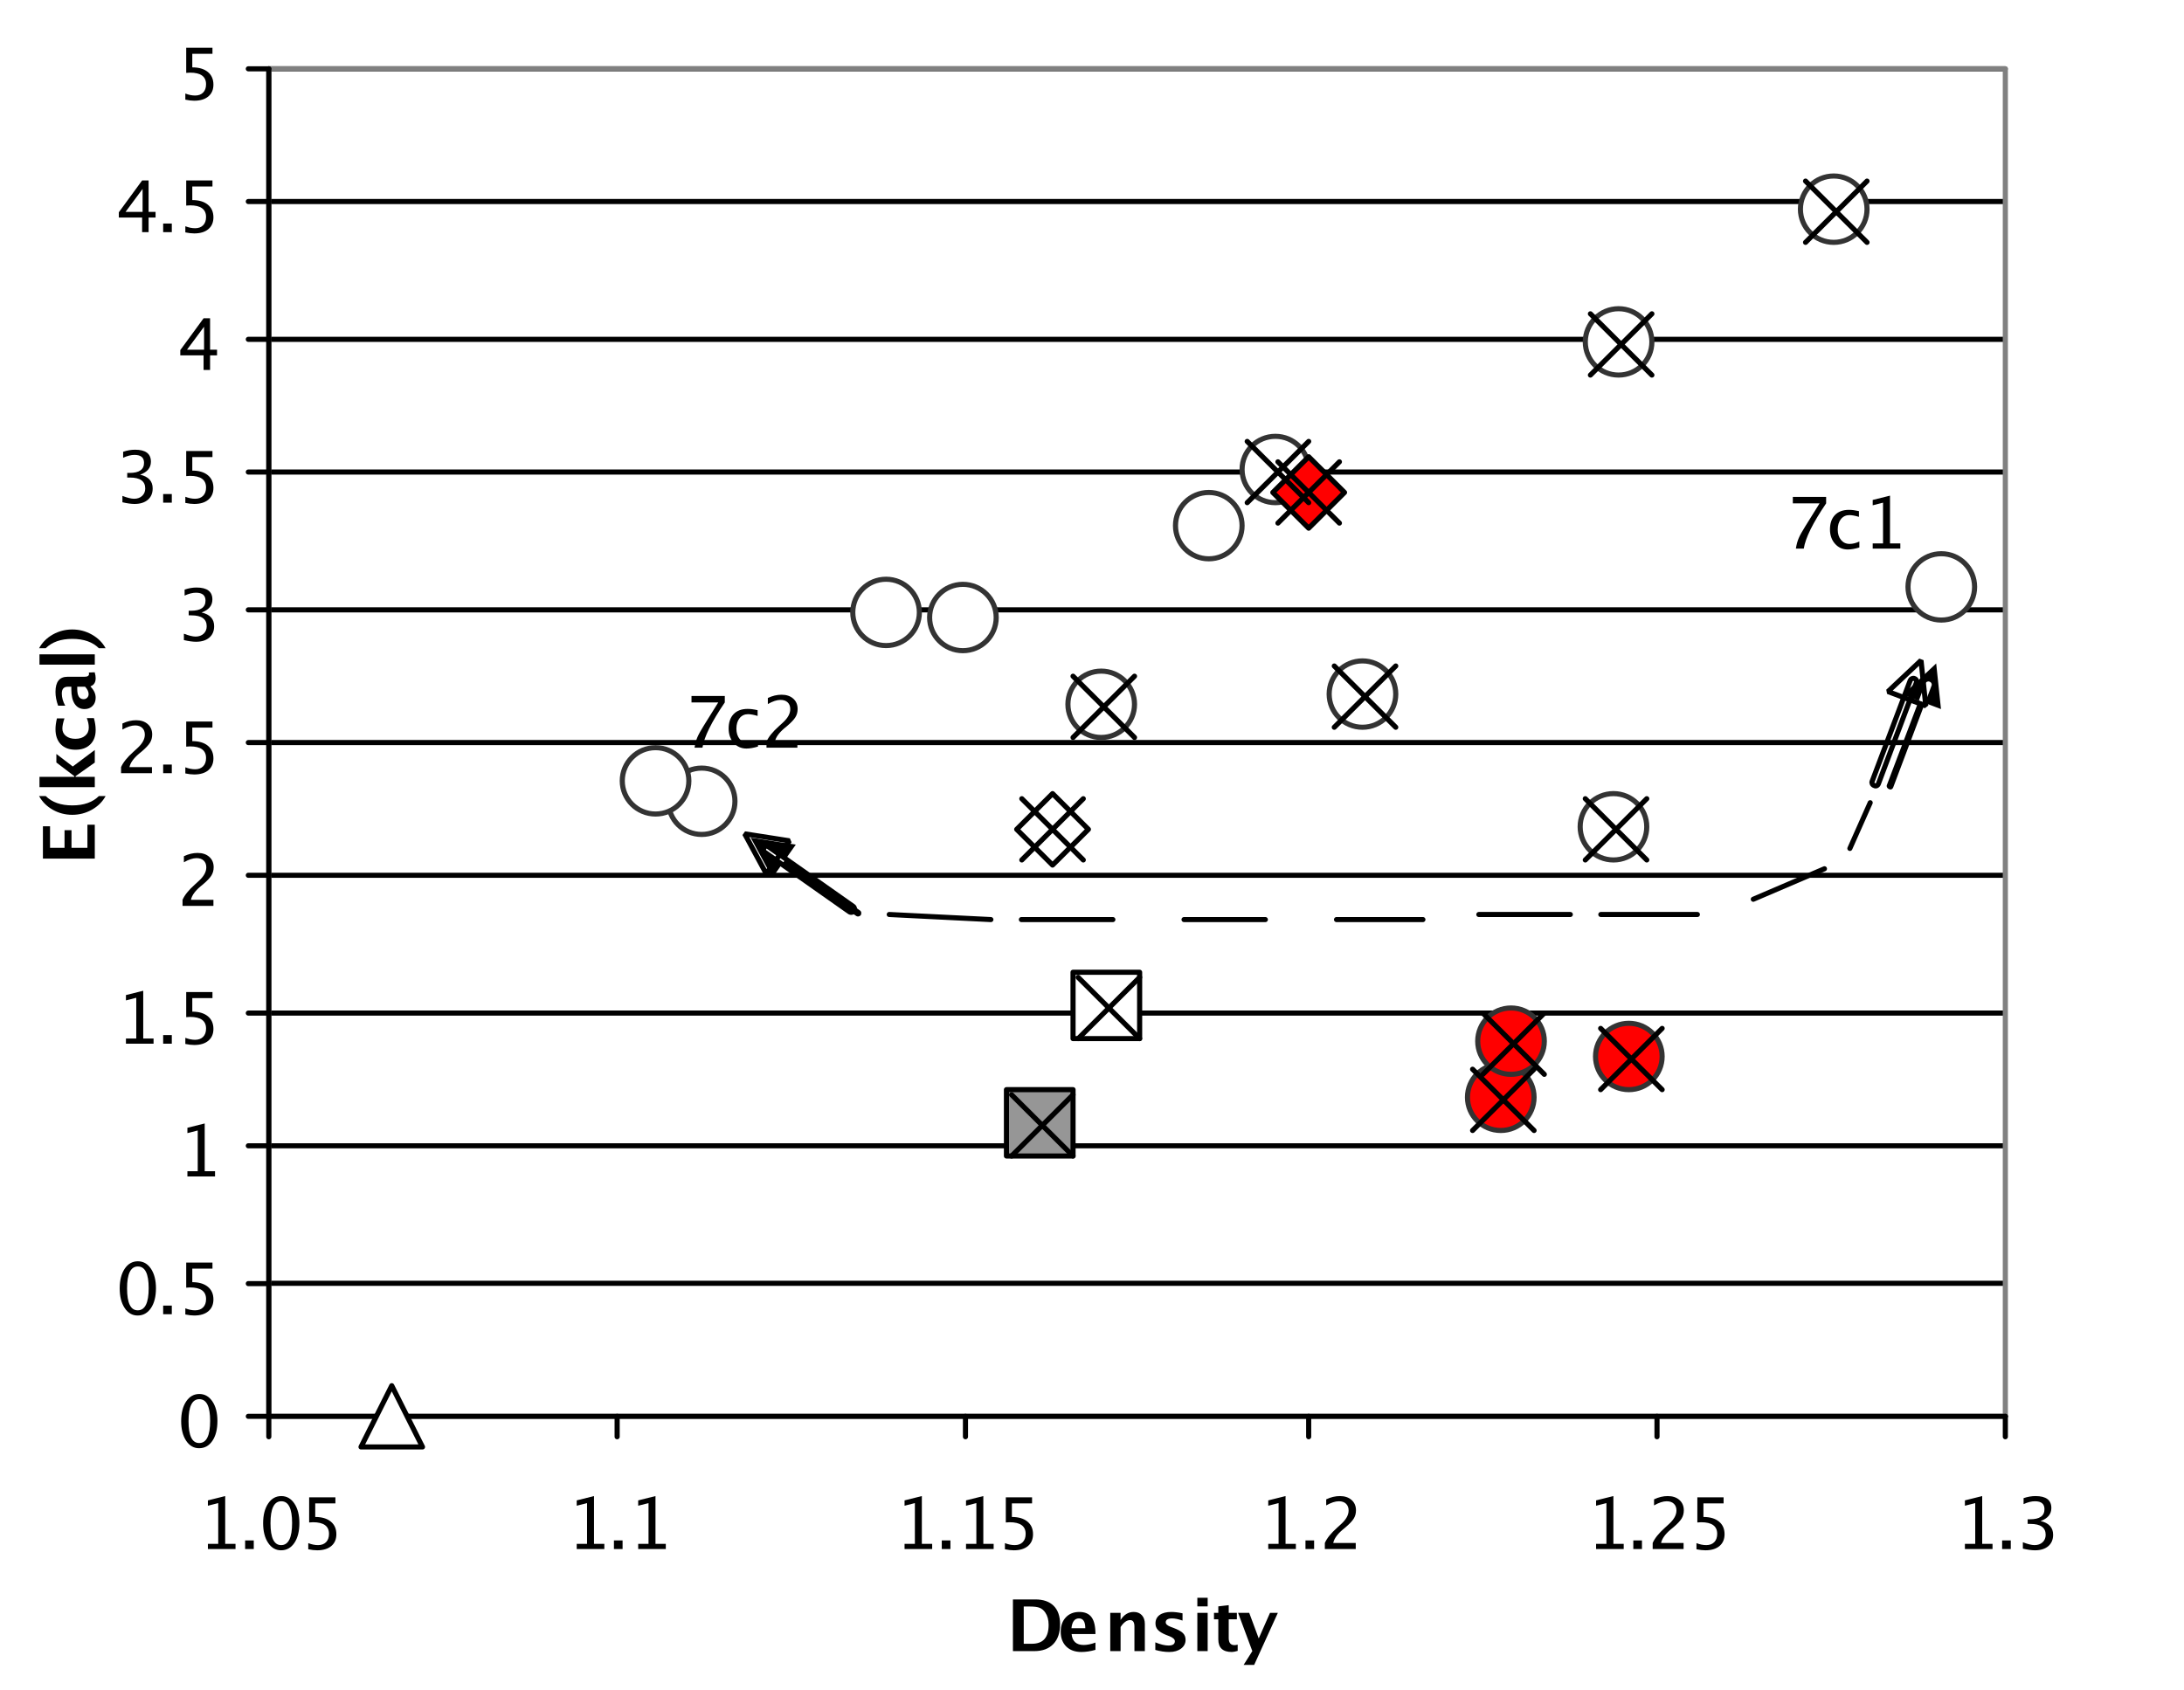 <?xml version="1.0" encoding="UTF-8"?>
<!DOCTYPE svg PUBLIC '-//W3C//DTD SVG 1.0//EN'
          'http://www.w3.org/TR/2001/REC-SVG-20010904/DTD/svg10.dtd'>
<svg stroke-dasharray="none" shape-rendering="auto" xmlns="http://www.w3.org/2000/svg" font-family="'Dialog'" text-rendering="auto" width="385" fill-opacity="1" color-interpolation="auto" color-rendering="auto" preserveAspectRatio="xMidYMid meet" font-size="12px" viewBox="0 0 385 298" fill="black" xmlns:xlink="http://www.w3.org/1999/xlink" stroke="black" image-rendering="auto" stroke-miterlimit="10" stroke-linecap="square" stroke-linejoin="miter" font-style="normal" stroke-width="1" height="298" stroke-dashoffset="0" font-weight="normal" stroke-opacity="1"
><!--Generated by the Batik Graphics2D SVG Generator--><defs id="genericDefs"
  /><g
  ><defs id="defs1"
    ><clipPath clipPathUnits="userSpaceOnUse" id="clipPath1"
      ><path d="M-1 -1 L287.413 -1 L287.413 222.4 L-1 222.4 L-1 -1 Z"
      /></clipPath
      ><clipPath clipPathUnits="userSpaceOnUse" id="clipPath2"
      ><path d="M5 5 L5 333 L428 333 L428 5 Z"
      /></clipPath
      ><clipPath clipPathUnits="userSpaceOnUse" id="clipPath3"
      ><path d="M56 13 L56 285 L395 285 L395 13 Z"
      /></clipPath
      ><clipPath clipPathUnits="userSpaceOnUse" id="clipPath4"
      ><path d="M49 10 L49 288 L403 288 L403 10 Z"
      /></clipPath
      ><clipPath clipPathUnits="userSpaceOnUse" id="clipPath5"
      ><path d="M198 309 L198 333 L254 333 L254 309 Z"
      /></clipPath
      ><clipPath clipPathUnits="userSpaceOnUse" id="clipPath6"
      ><path d="M175.999 170.011 L-152.001 170.011 L-152.001 593.01 L175.999 593.01 Z"
      /></clipPath
      ><clipPath clipPathUnits="userSpaceOnUse" id="clipPath7"
      ><path d="M57 170.011 L6 170.011 L6 194 L57 194 Z"
      /></clipPath
      ><clipPath clipPathUnits="userSpaceOnUse" id="clipPath8"
      ><path d="M80.035 79.976 L80.035 5326.421 L6851.035 5326.421 L6851.035 79.976 Z"
      /></clipPath
      ><clipPath clipPathUnits="userSpaceOnUse" id="clipPath9"
      ><path d="M137 135 L137 154 L170 154 L170 135 Z"
      /></clipPath
      ><clipPath clipPathUnits="userSpaceOnUse" id="clipPath10"
      ><path d="M352 96 L352 114 L377 114 L377 96 Z"
      /></clipPath
    ></defs
    ><g stroke-linecap="round" stroke-linejoin="round" transform="scale(1.333,1.333) translate(1,1) matrix(0.677,0,0,0.675,-3.385,-3.375)"
    ><path fill="none" d="M56 255 L395 255" clip-path="url(#clipPath3)"
    /></g
    ><g stroke-linecap="round" stroke-linejoin="round" transform="matrix(0.903,0,0,0.9,-3.181,-3.167)"
    ><path fill="none" d="M56 228 L395 228" clip-path="url(#clipPath3)"
    /></g
    ><g stroke-linecap="round" stroke-linejoin="round" transform="matrix(0.903,0,0,0.9,-3.181,-3.167)"
    ><path fill="none" d="M56 202 L395 202" clip-path="url(#clipPath3)"
    /></g
    ><g stroke-linecap="round" stroke-linejoin="round" transform="matrix(0.903,0,0,0.9,-3.181,-3.167)"
    ><path fill="none" d="M56 175 L395 175" clip-path="url(#clipPath3)"
    /></g
    ><g stroke-linecap="round" stroke-linejoin="round" transform="matrix(0.903,0,0,0.9,-3.181,-3.167)"
    ><path fill="none" d="M56 149 L395 149" clip-path="url(#clipPath3)"
    /></g
    ><g stroke-linecap="round" stroke-linejoin="round" transform="matrix(0.903,0,0,0.9,-3.181,-3.167)"
    ><path fill="none" d="M56 123 L395 123" clip-path="url(#clipPath3)"
    /></g
    ><g stroke-linecap="round" stroke-linejoin="round" transform="matrix(0.903,0,0,0.9,-3.181,-3.167)"
    ><path fill="none" d="M56 96 L395 96" clip-path="url(#clipPath3)"
    /></g
    ><g stroke-linecap="round" stroke-linejoin="round" transform="matrix(0.903,0,0,0.9,-3.181,-3.167)"
    ><path fill="none" d="M56 70 L395 70" clip-path="url(#clipPath3)"
    /></g
    ><g stroke-linecap="round" stroke-linejoin="round" transform="matrix(0.903,0,0,0.9,-3.181,-3.167)"
    ><path fill="none" d="M56 43 L395 43" clip-path="url(#clipPath3)"
    /></g
    ><g stroke-linecap="round" stroke-linejoin="round" transform="matrix(0.903,0,0,0.9,-3.181,-3.167)"
    ><path fill="none" d="M56 17 L395 17" clip-path="url(#clipPath3)"
    /></g
    ><g fill="gray" transform="matrix(0.903,0,0,0.9,-3.181,-3.167)" stroke-linecap="round" stroke-linejoin="round" stroke="gray"
    ><path fill="none" d="M56 17 L395 17" clip-path="url(#clipPath2)"
    /></g
    ><g fill="gray" transform="matrix(0.903,0,0,0.9,-3.181,-3.167)" stroke-linecap="round" stroke-linejoin="round" stroke="gray"
    ><path fill="none" d="M395 17 L395 281" clip-path="url(#clipPath2)"
    /></g
    ><g fill="gray" transform="matrix(0.903,0,0,0.9,-3.181,-3.167)" stroke-linecap="round" stroke-linejoin="round" stroke="gray"
    ><path fill="none" d="M395 281 L56 281" clip-path="url(#clipPath2)"
    /></g
    ><g fill="gray" transform="matrix(0.903,0,0,0.9,-3.181,-3.167)" stroke-linecap="round" stroke-linejoin="round" stroke="gray"
    ><path fill="none" d="M56 281 L56 17" clip-path="url(#clipPath2)"
    /></g
    ><g stroke-linecap="round" stroke-linejoin="round" transform="matrix(0.903,0,0,0.9,-3.181,-3.167)"
    ><path fill="none" d="M56 17 L56 281" clip-path="url(#clipPath2)"
    /></g
    ><g stroke-linecap="round" stroke-linejoin="round" transform="matrix(0.903,0,0,0.9,-3.181,-3.167)"
    ><path fill="none" d="M52 281 L56 281" clip-path="url(#clipPath2)"
    /></g
    ><g stroke-linecap="round" stroke-linejoin="round" transform="matrix(0.903,0,0,0.9,-3.181,-3.167)"
    ><path fill="none" d="M52 255 L56 255" clip-path="url(#clipPath2)"
    /></g
    ><g stroke-linecap="round" stroke-linejoin="round" transform="matrix(0.903,0,0,0.9,-3.181,-3.167)"
    ><path fill="none" d="M52 228 L56 228" clip-path="url(#clipPath2)"
    /></g
    ><g stroke-linecap="round" stroke-linejoin="round" transform="matrix(0.903,0,0,0.9,-3.181,-3.167)"
    ><path fill="none" d="M52 202 L56 202" clip-path="url(#clipPath2)"
    /></g
    ><g stroke-linecap="round" stroke-linejoin="round" transform="matrix(0.903,0,0,0.9,-3.181,-3.167)"
    ><path fill="none" d="M52 175 L56 175" clip-path="url(#clipPath2)"
    /></g
    ><g stroke-linecap="round" stroke-linejoin="round" transform="matrix(0.903,0,0,0.9,-3.181,-3.167)"
    ><path fill="none" d="M52 149 L56 149" clip-path="url(#clipPath2)"
    /></g
    ><g stroke-linecap="round" stroke-linejoin="round" transform="matrix(0.903,0,0,0.9,-3.181,-3.167)"
    ><path fill="none" d="M52 123 L56 123" clip-path="url(#clipPath2)"
    /></g
    ><g stroke-linecap="round" stroke-linejoin="round" transform="matrix(0.903,0,0,0.9,-3.181,-3.167)"
    ><path fill="none" d="M52 96 L56 96" clip-path="url(#clipPath2)"
    /></g
    ><g stroke-linecap="round" stroke-linejoin="round" transform="matrix(0.903,0,0,0.9,-3.181,-3.167)"
    ><path fill="none" d="M52 70 L56 70" clip-path="url(#clipPath2)"
    /></g
    ><g stroke-linecap="round" stroke-linejoin="round" transform="matrix(0.903,0,0,0.9,-3.181,-3.167)"
    ><path fill="none" d="M52 43 L56 43" clip-path="url(#clipPath2)"
    /></g
    ><g stroke-linecap="round" stroke-linejoin="round" transform="matrix(0.903,0,0,0.9,-3.181,-3.167)"
    ><path fill="none" d="M52 17 L56 17" clip-path="url(#clipPath2)"
    /></g
    ><g stroke-linecap="round" stroke-linejoin="round" transform="matrix(0.903,0,0,0.9,-3.181,-3.167)"
    ><path fill="none" d="M56 281 L395 281" clip-path="url(#clipPath2)"
    /></g
    ><g stroke-linecap="round" stroke-linejoin="round" transform="matrix(0.903,0,0,0.9,-3.181,-3.167)"
    ><path fill="none" d="M56 285 L56 281" clip-path="url(#clipPath2)"
    /></g
    ><g stroke-linecap="round" stroke-linejoin="round" transform="matrix(0.903,0,0,0.9,-3.181,-3.167)"
    ><path fill="none" d="M124 285 L124 281" clip-path="url(#clipPath2)"
    /></g
    ><g stroke-linecap="round" stroke-linejoin="round" transform="matrix(0.903,0,0,0.9,-3.181,-3.167)"
    ><path fill="none" d="M192 285 L192 281" clip-path="url(#clipPath2)"
    /></g
    ><g stroke-linecap="round" stroke-linejoin="round" transform="matrix(0.903,0,0,0.9,-3.181,-3.167)"
    ><path fill="none" d="M259 285 L259 281" clip-path="url(#clipPath2)"
    /></g
    ><g stroke-linecap="round" stroke-linejoin="round" transform="matrix(0.903,0,0,0.9,-3.181,-3.167)"
    ><path fill="none" d="M327 285 L327 281" clip-path="url(#clipPath2)"
    /></g
    ><g stroke-linecap="round" stroke-linejoin="round" transform="matrix(0.903,0,0,0.9,-3.181,-3.167)"
    ><path fill="none" d="M395 285 L395 281" clip-path="url(#clipPath2)"
    /></g
    ><g fill="white" transform="matrix(0.903,0,0,0.9,-3.181,-3.167)" stroke="white"
    ><path d="M246 106.5 C246 110.09 243.09 113 239.5 113 C235.91 113 233 110.09 233 106.5 C233 102.91 235.91 100 239.5 100 C243.09 100 246 102.91 246 106.5 Z" stroke="none" clip-path="url(#clipPath4)"
    /></g
    ><g fill="rgb(51,51,51)" transform="matrix(0.903,0,0,0.9,-3.181,-3.167)" stroke-linecap="round" stroke-linejoin="round" stroke="rgb(51,51,51)"
    ><path fill="none" d="M246 106.5 C246 110.09 243.09 113 239.5 113 C235.91 113 233 110.09 233 106.5 C233 102.91 235.91 100 239.5 100 C243.09 100 246 102.91 246 106.5 Z" clip-path="url(#clipPath4)"
    /></g
    ><g fill="white" transform="matrix(0.903,0,0,0.9,-3.181,-3.167)" stroke="white"
    ><path d="M326 70.5 C326 74.09 323.09 77 319.5 77 C315.91 77 313 74.09 313 70.5 C313 66.91 315.91 64 319.5 64 C323.09 64 326 66.91 326 70.5 Z" stroke="none" clip-path="url(#clipPath4)"
    /></g
    ><g fill="rgb(51,51,51)" transform="matrix(0.903,0,0,0.9,-3.181,-3.167)" stroke-linecap="round" stroke-linejoin="round" stroke="rgb(51,51,51)"
    ><path fill="none" d="M326 70.5 C326 74.09 323.09 77 319.5 77 C315.91 77 313 74.09 313 70.5 C313 66.91 315.91 64 319.5 64 C323.09 64 326 66.91 326 70.5 Z" clip-path="url(#clipPath4)"
    /></g
    ><g fill="white" transform="matrix(0.903,0,0,0.9,-3.181,-3.167)" stroke="white"
    ><path d="M183 123.5 C183 127.09 180.09 130 176.5 130 C172.91 130 170 127.09 170 123.5 C170 119.91 172.91 117 176.5 117 C180.09 117 183 119.91 183 123.5 Z" stroke="none" clip-path="url(#clipPath4)"
    /></g
    ><g fill="rgb(51,51,51)" transform="matrix(0.903,0,0,0.9,-3.181,-3.167)" stroke-linecap="round" stroke-linejoin="round" stroke="rgb(51,51,51)"
    ><path fill="none" d="M183 123.5 C183 127.09 180.09 130 176.5 130 C172.91 130 170 127.09 170 123.5 C170 119.91 172.91 117 176.5 117 C180.09 117 183 119.91 183 123.5 Z" clip-path="url(#clipPath4)"
    /></g
    ><g fill="red" transform="matrix(0.903,0,0,0.9,-3.181,-3.167)" stroke="red"
    ><path d="M328 210.5 C328 214.09 325.09 217 321.5 217 C317.91 217 315 214.09 315 210.5 C315 206.91 317.91 204 321.5 204 C325.09 204 328 206.91 328 210.5 Z" stroke="none" clip-path="url(#clipPath4)"
    /></g
    ><g fill="rgb(51,51,51)" transform="matrix(0.903,0,0,0.9,-3.181,-3.167)" stroke-linecap="round" stroke-linejoin="round" stroke="rgb(51,51,51)"
    ><path fill="none" d="M328 210.5 C328 214.09 325.09 217 321.5 217 C317.91 217 315 214.09 315 210.5 C315 206.91 317.91 204 321.5 204 C325.09 204 328 206.91 328 210.5 Z" clip-path="url(#clipPath4)"
    /></g
    ><g fill="red" transform="matrix(0.903,0,0,0.9,-3.181,-3.167)" stroke="red"
    ><path d="M303 218.5 C303 222.09 300.09 225 296.5 225 C292.91 225 290 222.09 290 218.5 C290 214.91 292.91 212 296.5 212 C300.09 212 303 214.91 303 218.5 Z" stroke="none" clip-path="url(#clipPath4)"
    /></g
    ><g fill="rgb(51,51,51)" transform="matrix(0.903,0,0,0.9,-3.181,-3.167)" stroke-linecap="round" stroke-linejoin="round" stroke="rgb(51,51,51)"
    ><path fill="none" d="M303 218.5 C303 222.09 300.09 225 296.5 225 C292.91 225 290 222.09 290 218.5 C290 214.91 292.91 212 296.5 212 C300.09 212 303 214.91 303 218.5 Z" clip-path="url(#clipPath4)"
    /></g
    ><g fill="red" transform="matrix(0.903,0,0,0.9,-3.181,-3.167)" stroke="red"
    ><path d="M305 207.5 C305 211.09 302.09 214 298.5 214 C294.91 214 292 211.09 292 207.5 C292 203.91 294.91 201 298.5 201 C302.09 201 305 203.91 305 207.5 Z" stroke="none" clip-path="url(#clipPath4)"
    /></g
    ><g fill="rgb(51,51,51)" transform="matrix(0.903,0,0,0.9,-3.181,-3.167)" stroke-linecap="round" stroke-linejoin="round" stroke="rgb(51,51,51)"
    ><path fill="none" d="M305 207.5 C305 211.09 302.09 214 298.5 214 C294.91 214 292 211.09 292 207.5 C292 203.91 294.91 201 298.5 201 C302.09 201 305 203.91 305 207.5 Z" clip-path="url(#clipPath4)"
    /></g
    ><g fill="white" transform="matrix(0.903,0,0,0.9,-3.181,-3.167)" stroke="white"
    ><path d="M147 160.5 C147 164.09 144.09 167 140.5 167 C136.91 167 134 164.09 134 160.5 C134 156.91 136.91 154 140.5 154 C144.09 154 147 156.91 147 160.5 Z" stroke="none" clip-path="url(#clipPath4)"
    /></g
    ><g fill="rgb(51,51,51)" transform="matrix(0.903,0,0,0.9,-3.181,-3.167)" stroke-linecap="round" stroke-linejoin="round" stroke="rgb(51,51,51)"
    ><path fill="none" d="M147 160.5 C147 164.09 144.09 167 140.5 167 C136.91 167 134 164.09 134 160.5 C134 156.91 136.91 154 140.5 154 C144.09 154 147 156.91 147 160.5 Z" clip-path="url(#clipPath4)"
    /></g
    ><g fill="white" transform="matrix(0.903,0,0,0.9,-3.181,-3.167)" stroke="white"
    ><path d="M389 118.5 C389 122.09 386.09 125 382.5 125 C378.91 125 376 122.09 376 118.5 C376 114.91 378.91 112 382.5 112 C386.09 112 389 114.91 389 118.5 Z" stroke="none" clip-path="url(#clipPath4)"
    /></g
    ><g fill="rgb(51,51,51)" transform="matrix(0.903,0,0,0.9,-3.181,-3.167)" stroke-linecap="round" stroke-linejoin="round" stroke="rgb(51,51,51)"
    ><path fill="none" d="M389 118.5 C389 122.09 386.09 125 382.5 125 C378.91 125 376 122.09 376 118.5 C376 114.91 378.91 112 382.5 112 C386.09 112 389 114.91 389 118.5 Z" clip-path="url(#clipPath4)"
    /></g
    ><g fill="white" transform="matrix(0.903,0,0,0.9,-3.181,-3.167)" stroke="white"
    ><path d="M198 124.5 C198 128.09 195.09 131 191.5 131 C187.91 131 185 128.09 185 124.5 C185 120.91 187.91 118 191.5 118 C195.09 118 198 120.91 198 124.5 Z" stroke="none" clip-path="url(#clipPath4)"
    /></g
    ><g fill="rgb(51,51,51)" transform="matrix(0.903,0,0,0.9,-3.181,-3.167)" stroke-linecap="round" stroke-linejoin="round" stroke="rgb(51,51,51)"
    ><path fill="none" d="M198 124.5 C198 128.09 195.09 131 191.5 131 C187.91 131 185 128.09 185 124.5 C185 120.91 187.91 118 191.5 118 C195.09 118 198 120.91 198 124.5 Z" clip-path="url(#clipPath4)"
    /></g
    ><g fill="white" transform="matrix(0.903,0,0,0.9,-3.181,-3.167)" stroke="white"
    ><path d="M225 141.5 C225 145.09 222.09 148 218.5 148 C214.91 148 212 145.09 212 141.5 C212 137.91 214.91 135 218.5 135 C222.09 135 225 137.91 225 141.5 Z" stroke="none" clip-path="url(#clipPath4)"
    /></g
    ><g fill="rgb(51,51,51)" transform="matrix(0.903,0,0,0.9,-3.181,-3.167)" stroke-linecap="round" stroke-linejoin="round" stroke="rgb(51,51,51)"
    ><path fill="none" d="M225 141.5 C225 145.09 222.09 148 218.5 148 C214.91 148 212 145.09 212 141.5 C212 137.91 214.91 135 218.5 135 C222.09 135 225 137.91 225 141.5 Z" clip-path="url(#clipPath4)"
    /></g
    ><g fill="white" transform="matrix(0.903,0,0,0.9,-3.181,-3.167)" stroke="white"
    ><path d="M325 165.5 C325 169.09 322.09 172 318.5 172 C314.91 172 312 169.09 312 165.5 C312 161.91 314.91 159 318.5 159 C322.09 159 325 161.91 325 165.5 Z" stroke="none" clip-path="url(#clipPath4)"
    /></g
    ><g fill="rgb(51,51,51)" transform="matrix(0.903,0,0,0.9,-3.181,-3.167)" stroke-linecap="round" stroke-linejoin="round" stroke="rgb(51,51,51)"
    ><path fill="none" d="M325 165.5 C325 169.09 322.09 172 318.5 172 C314.91 172 312 169.09 312 165.5 C312 161.91 314.91 159 318.5 159 C322.09 159 325 161.91 325 165.5 Z" clip-path="url(#clipPath4)"
    /></g
    ><g fill="white" transform="matrix(0.903,0,0,0.9,-3.181,-3.167)" stroke="white"
    ><path d="M138 156.5 C138 160.09 135.09 163 131.5 163 C127.91 163 125 160.09 125 156.5 C125 152.91 127.91 150 131.5 150 C135.09 150 138 152.91 138 156.5 Z" stroke="none" clip-path="url(#clipPath4)"
    /></g
    ><g fill="rgb(51,51,51)" transform="matrix(0.903,0,0,0.9,-3.181,-3.167)" stroke-linecap="round" stroke-linejoin="round" stroke="rgb(51,51,51)"
    ><path fill="none" d="M138 156.5 C138 160.09 135.09 163 131.5 163 C127.91 163 125 160.09 125 156.5 C125 152.91 127.91 150 131.5 150 C135.09 150 138 152.91 138 156.5 Z" clip-path="url(#clipPath4)"
    /></g
    ><g fill="white" transform="matrix(0.903,0,0,0.9,-3.181,-3.167)" stroke="white"
    ><path d="M276 139.5 C276 143.09 273.09 146 269.5 146 C265.91 146 263 143.09 263 139.5 C263 135.91 265.91 133 269.5 133 C273.09 133 276 135.91 276 139.5 Z" stroke="none" clip-path="url(#clipPath4)"
    /></g
    ><g fill="rgb(51,51,51)" transform="matrix(0.903,0,0,0.9,-3.181,-3.167)" stroke-linecap="round" stroke-linejoin="round" stroke="rgb(51,51,51)"
    ><path fill="none" d="M276 139.5 C276 143.09 273.09 146 269.5 146 C265.91 146 263 143.09 263 139.5 C263 135.91 265.91 133 269.5 133 C273.09 133 276 135.91 276 139.5 Z" clip-path="url(#clipPath4)"
    /></g
    ><g fill="white" transform="matrix(0.903,0,0,0.9,-3.181,-3.167)" stroke="white"
    ><path d="M259 95.5 C259 99.09 256.09 102 252.5 102 C248.91 102 246 99.09 246 95.5 C246 91.91 248.91 89 252.5 89 C256.09 89 259 91.91 259 95.5 Z" stroke="none" clip-path="url(#clipPath4)"
    /></g
    ><g fill="rgb(51,51,51)" transform="matrix(0.903,0,0,0.9,-3.181,-3.167)" stroke-linecap="round" stroke-linejoin="round" stroke="rgb(51,51,51)"
    ><path fill="none" d="M259 95.5 C259 99.09 256.09 102 252.5 102 C248.91 102 246 99.09 246 95.5 C246 91.91 248.91 89 252.5 89 C256.09 89 259 91.91 259 95.5 Z" clip-path="url(#clipPath4)"
    /></g
    ><g fill="white" transform="matrix(0.903,0,0,0.9,-3.181,-3.167)" stroke="white"
    ><path d="M368 44.5 C368 48.09 365.09 51 361.5 51 C357.91 51 355 48.09 355 44.5 C355 40.91 357.91 38 361.5 38 C365.09 38 368 40.91 368 44.5 Z" stroke="none" clip-path="url(#clipPath4)"
    /></g
    ><g fill="rgb(51,51,51)" transform="matrix(0.903,0,0,0.9,-3.181,-3.167)" stroke-linecap="round" stroke-linejoin="round" stroke="rgb(51,51,51)"
    ><path fill="none" d="M368 44.5 C368 48.09 365.09 51 361.5 51 C357.91 51 355 48.09 355 44.5 C355 40.91 357.91 38 361.5 38 C365.09 38 368 40.91 368 44.5 Z" clip-path="url(#clipPath4)"
    /></g
    ><g fill="red" transform="matrix(0.903,0,0,0.9,-3.181,-3.167)" stroke="red"
    ><path d="M259 93 L266 100 L259 107 L252 100 L259 93 Z" stroke="none" clip-path="url(#clipPath4)"
    /></g
    ><g stroke-linecap="round" stroke-linejoin="round" transform="matrix(0.903,0,0,0.9,-3.181,-3.167)"
    ><path fill="none" d="M259 93 L266 100 L259 107 L252 100 L259 93 Z" clip-path="url(#clipPath4)"
    /></g
    ><g fill="white" transform="matrix(0.903,0,0,0.9,-3.181,-3.167)" stroke="white"
    ><path d="M209 159 L216 166 L209 173 L202 166 L209 159 Z" stroke="none" clip-path="url(#clipPath4)"
    /></g
    ><g stroke-linecap="round" stroke-linejoin="round" transform="matrix(0.903,0,0,0.9,-3.181,-3.167)"
    ><path fill="none" d="M209 159 L216 166 L209 173 L202 166 L209 159 Z" clip-path="url(#clipPath4)"
    /></g
    ><g fill="white" transform="matrix(0.903,0,0,0.9,-3.181,-3.167)" stroke="white"
    ><path d="M213 194 L226 194 L226 207 L213 207 L213 194 Z" stroke="none" clip-path="url(#clipPath4)"
    /></g
    ><g stroke-linecap="round" stroke-linejoin="round" transform="matrix(0.903,0,0,0.9,-3.181,-3.167)"
    ><path fill="none" d="M213 194 L226 194 L226 207 L213 207 L213 194 Z" clip-path="url(#clipPath4)"
    /></g
    ><g fill="white" transform="matrix(0.903,0,0,0.9,-3.181,-3.167)" stroke="white"
    ><path d="M80 275 L86 287 L74 287 L80 275 Z" stroke="none" clip-path="url(#clipPath4)"
    /></g
    ><g stroke-linecap="round" stroke-linejoin="round" transform="matrix(0.903,0,0,0.9,-3.181,-3.167)"
    ><path fill="none" d="M80 275 L86 287 L74 287 L80 275 Z" clip-path="url(#clipPath4)"
    /></g
    ><g fill="rgb(150,150,150)" transform="matrix(0.903,0,0,0.9,-3.181,-3.167)" stroke="rgb(150,150,150)"
    ><path d="M200 217 L213 217 L213 230 L200 230 L200 217 Z" stroke="none" clip-path="url(#clipPath4)"
    /></g
    ><g stroke-linecap="round" stroke-linejoin="round" transform="matrix(0.903,0,0,0.9,-3.181,-3.167)"
    ><path fill="none" d="M200 217 L213 217 L213 230 L200 230 L200 217 Z" clip-path="url(#clipPath4)"
    /></g
    ><g fill="rgb(0,0,0)" fill-opacity="0" transform="matrix(0.903,0,0,0.9,-3.181,-3.167)" stroke-opacity="0" stroke="rgb(0,0,0)"
    ><path d="M200 217 L215 217 L215 232 L200 232 L200 217 Z" stroke="none" clip-path="url(#clipPath4)"
    /></g
    ><g stroke-linecap="round" stroke-linejoin="round" transform="matrix(0.903,0,0,0.9,-3.181,-3.167)"
    ><path fill="none" d="M207 224 L201 218" clip-path="url(#clipPath4)"
    /></g
    ><g stroke-linecap="round" stroke-linejoin="round" transform="matrix(0.903,0,0,0.9,-3.181,-3.167)"
    ><path fill="none" d="M207 224 L213 230" clip-path="url(#clipPath4)"
    /></g
    ><g stroke-linecap="round" stroke-linejoin="round" transform="matrix(0.903,0,0,0.9,-3.181,-3.167)"
    ><path fill="none" d="M207 224 L201 230" clip-path="url(#clipPath4)"
    /></g
    ><g stroke-linecap="round" stroke-linejoin="round" transform="matrix(0.903,0,0,0.9,-3.181,-3.167)"
    ><path fill="none" d="M207 224 L213 218" clip-path="url(#clipPath4)"
    /></g
    ><g fill="rgb(0,0,0)" fill-opacity="0" transform="matrix(0.903,0,0,0.9,-3.181,-3.167)" stroke-opacity="0" stroke="rgb(0,0,0)"
    ><path d="M213 194 L228 194 L228 209 L213 209 L213 194 Z" stroke="none" clip-path="url(#clipPath4)"
    /></g
    ><g stroke-linecap="round" stroke-linejoin="round" transform="matrix(0.903,0,0,0.9,-3.181,-3.167)"
    ><path fill="none" d="M220 201 L214 195" clip-path="url(#clipPath4)"
    /></g
    ><g stroke-linecap="round" stroke-linejoin="round" transform="matrix(0.903,0,0,0.9,-3.181,-3.167)"
    ><path fill="none" d="M220 201 L226 207" clip-path="url(#clipPath4)"
    /></g
    ><g stroke-linecap="round" stroke-linejoin="round" transform="matrix(0.903,0,0,0.9,-3.181,-3.167)"
    ><path fill="none" d="M220 201 L214 207" clip-path="url(#clipPath4)"
    /></g
    ><g stroke-linecap="round" stroke-linejoin="round" transform="matrix(0.903,0,0,0.9,-3.181,-3.167)"
    ><path fill="none" d="M220 201 L226 195" clip-path="url(#clipPath4)"
    /></g
    ><g fill="rgb(0,0,0)" fill-opacity="0" transform="matrix(0.903,0,0,0.9,-3.181,-3.167)" stroke-opacity="0" stroke="rgb(0,0,0)"
    ><path d="M252 93 L267 93 L267 108 L252 108 L252 93 Z" stroke="none" clip-path="url(#clipPath4)"
    /></g
    ><g stroke-linecap="round" stroke-linejoin="round" transform="matrix(0.903,0,0,0.9,-3.181,-3.167)"
    ><path fill="none" d="M259 100 L253 94" clip-path="url(#clipPath4)"
    /></g
    ><g stroke-linecap="round" stroke-linejoin="round" transform="matrix(0.903,0,0,0.9,-3.181,-3.167)"
    ><path fill="none" d="M259 100 L265 106" clip-path="url(#clipPath4)"
    /></g
    ><g stroke-linecap="round" stroke-linejoin="round" transform="matrix(0.903,0,0,0.9,-3.181,-3.167)"
    ><path fill="none" d="M259 100 L253 106" clip-path="url(#clipPath4)"
    /></g
    ><g stroke-linecap="round" stroke-linejoin="round" transform="matrix(0.903,0,0,0.9,-3.181,-3.167)"
    ><path fill="none" d="M259 100 L265 94" clip-path="url(#clipPath4)"
    /></g
    ><g fill="rgb(0,0,0)" fill-opacity="0" transform="matrix(0.903,0,0,0.9,-3.181,-3.167)" stroke-opacity="0" stroke="rgb(0,0,0)"
    ><path d="M202 159 L217 159 L217 174 L202 174 L202 159 Z" stroke="none" clip-path="url(#clipPath4)"
    /></g
    ><g stroke-linecap="round" stroke-linejoin="round" transform="matrix(0.903,0,0,0.9,-3.181,-3.167)"
    ><path fill="none" d="M209 166 L203 160" clip-path="url(#clipPath4)"
    /></g
    ><g stroke-linecap="round" stroke-linejoin="round" transform="matrix(0.903,0,0,0.9,-3.181,-3.167)"
    ><path fill="none" d="M209 166 L215 172" clip-path="url(#clipPath4)"
    /></g
    ><g stroke-linecap="round" stroke-linejoin="round" transform="matrix(0.903,0,0,0.9,-3.181,-3.167)"
    ><path fill="none" d="M209 166 L203 172" clip-path="url(#clipPath4)"
    /></g
    ><g stroke-linecap="round" stroke-linejoin="round" transform="matrix(0.903,0,0,0.9,-3.181,-3.167)"
    ><path fill="none" d="M209 166 L215 160" clip-path="url(#clipPath4)"
    /></g
    ><g fill="rgb(0,0,0)" fill-opacity="0" transform="matrix(0.903,0,0,0.9,-3.181,-3.167)" stroke-opacity="0" stroke="rgb(0,0,0)"
    ><path d="M313 64 L328 64 L328 79 L313 79 L313 64 Z" stroke="none" clip-path="url(#clipPath4)"
    /></g
    ><g stroke-linecap="round" stroke-linejoin="round" transform="matrix(0.903,0,0,0.9,-3.181,-3.167)"
    ><path fill="none" d="M320 71 L314 65" clip-path="url(#clipPath4)"
    /></g
    ><g stroke-linecap="round" stroke-linejoin="round" transform="matrix(0.903,0,0,0.9,-3.181,-3.167)"
    ><path fill="none" d="M320 71 L326 77" clip-path="url(#clipPath4)"
    /></g
    ><g stroke-linecap="round" stroke-linejoin="round" transform="matrix(0.903,0,0,0.9,-3.181,-3.167)"
    ><path fill="none" d="M320 71 L314 77" clip-path="url(#clipPath4)"
    /></g
    ><g stroke-linecap="round" stroke-linejoin="round" transform="matrix(0.903,0,0,0.9,-3.181,-3.167)"
    ><path fill="none" d="M320 71 L326 65" clip-path="url(#clipPath4)"
    /></g
    ><g fill="rgb(0,0,0)" fill-opacity="0" transform="matrix(0.903,0,0,0.9,-3.181,-3.167)" stroke-opacity="0" stroke="rgb(0,0,0)"
    ><path d="M315 204 L330 204 L330 219 L315 219 L315 204 Z" stroke="none" clip-path="url(#clipPath4)"
    /></g
    ><g stroke-linecap="round" stroke-linejoin="round" transform="matrix(0.903,0,0,0.9,-3.181,-3.167)"
    ><path fill="none" d="M322 211 L316 205" clip-path="url(#clipPath4)"
    /></g
    ><g stroke-linecap="round" stroke-linejoin="round" transform="matrix(0.903,0,0,0.9,-3.181,-3.167)"
    ><path fill="none" d="M322 211 L328 217" clip-path="url(#clipPath4)"
    /></g
    ><g stroke-linecap="round" stroke-linejoin="round" transform="matrix(0.903,0,0,0.9,-3.181,-3.167)"
    ><path fill="none" d="M322 211 L316 217" clip-path="url(#clipPath4)"
    /></g
    ><g stroke-linecap="round" stroke-linejoin="round" transform="matrix(0.903,0,0,0.9,-3.181,-3.167)"
    ><path fill="none" d="M322 211 L328 205" clip-path="url(#clipPath4)"
    /></g
    ><g fill="rgb(0,0,0)" fill-opacity="0" transform="matrix(0.903,0,0,0.9,-3.181,-3.167)" stroke-opacity="0" stroke="rgb(0,0,0)"
    ><path d="M212 135 L227 135 L227 150 L212 150 L212 135 Z" stroke="none" clip-path="url(#clipPath4)"
    /></g
    ><g stroke-linecap="round" stroke-linejoin="round" transform="matrix(0.903,0,0,0.9,-3.181,-3.167)"
    ><path fill="none" d="M219 142 L213 136" clip-path="url(#clipPath4)"
    /></g
    ><g stroke-linecap="round" stroke-linejoin="round" transform="matrix(0.903,0,0,0.9,-3.181,-3.167)"
    ><path fill="none" d="M219 142 L225 148" clip-path="url(#clipPath4)"
    /></g
    ><g stroke-linecap="round" stroke-linejoin="round" transform="matrix(0.903,0,0,0.9,-3.181,-3.167)"
    ><path fill="none" d="M219 142 L213 148" clip-path="url(#clipPath4)"
    /></g
    ><g stroke-linecap="round" stroke-linejoin="round" transform="matrix(0.903,0,0,0.9,-3.181,-3.167)"
    ><path fill="none" d="M219 142 L225 136" clip-path="url(#clipPath4)"
    /></g
    ><g fill="rgb(0,0,0)" fill-opacity="0" transform="matrix(0.903,0,0,0.9,-3.181,-3.167)" stroke-opacity="0" stroke="rgb(0,0,0)"
    ><path d="M312 159 L327 159 L327 174 L312 174 L312 159 Z" stroke="none" clip-path="url(#clipPath4)"
    /></g
    ><g stroke-linecap="round" stroke-linejoin="round" transform="matrix(0.903,0,0,0.9,-3.181,-3.167)"
    ><path fill="none" d="M319 166 L313 160" clip-path="url(#clipPath4)"
    /></g
    ><g stroke-linecap="round" stroke-linejoin="round" transform="matrix(0.903,0,0,0.9,-3.181,-3.167)"
    ><path fill="none" d="M319 166 L325 172" clip-path="url(#clipPath4)"
    /></g
    ><g stroke-linecap="round" stroke-linejoin="round" transform="matrix(0.903,0,0,0.9,-3.181,-3.167)"
    ><path fill="none" d="M319 166 L313 172" clip-path="url(#clipPath4)"
    /></g
    ><g stroke-linecap="round" stroke-linejoin="round" transform="matrix(0.903,0,0,0.9,-3.181,-3.167)"
    ><path fill="none" d="M319 166 L325 160" clip-path="url(#clipPath4)"
    /></g
    ><g fill="rgb(0,0,0)" fill-opacity="0" transform="matrix(0.903,0,0,0.9,-3.181,-3.167)" stroke-opacity="0" stroke="rgb(0,0,0)"
    ><path d="M263 133 L278 133 L278 148 L263 148 L263 133 Z" stroke="none" clip-path="url(#clipPath4)"
    /></g
    ><g stroke-linecap="round" stroke-linejoin="round" transform="matrix(0.903,0,0,0.9,-3.181,-3.167)"
    ><path fill="none" d="M270 140 L264 134" clip-path="url(#clipPath4)"
    /></g
    ><g stroke-linecap="round" stroke-linejoin="round" transform="matrix(0.903,0,0,0.9,-3.181,-3.167)"
    ><path fill="none" d="M270 140 L276 146" clip-path="url(#clipPath4)"
    /></g
    ><g stroke-linecap="round" stroke-linejoin="round" transform="matrix(0.903,0,0,0.9,-3.181,-3.167)"
    ><path fill="none" d="M270 140 L264 146" clip-path="url(#clipPath4)"
    /></g
    ><g stroke-linecap="round" stroke-linejoin="round" transform="matrix(0.903,0,0,0.9,-3.181,-3.167)"
    ><path fill="none" d="M270 140 L276 134" clip-path="url(#clipPath4)"
    /></g
    ><g fill="rgb(0,0,0)" fill-opacity="0" transform="matrix(0.903,0,0,0.9,-3.181,-3.167)" stroke-opacity="0" stroke="rgb(0,0,0)"
    ><path d="M246 89 L261 89 L261 104 L246 104 L246 89 Z" stroke="none" clip-path="url(#clipPath4)"
    /></g
    ><g stroke-linecap="round" stroke-linejoin="round" transform="matrix(0.903,0,0,0.9,-3.181,-3.167)"
    ><path fill="none" d="M253 96 L247 90" clip-path="url(#clipPath4)"
    /></g
    ><g stroke-linecap="round" stroke-linejoin="round" transform="matrix(0.903,0,0,0.9,-3.181,-3.167)"
    ><path fill="none" d="M253 96 L259 102" clip-path="url(#clipPath4)"
    /></g
    ><g stroke-linecap="round" stroke-linejoin="round" transform="matrix(0.903,0,0,0.9,-3.181,-3.167)"
    ><path fill="none" d="M253 96 L247 102" clip-path="url(#clipPath4)"
    /></g
    ><g stroke-linecap="round" stroke-linejoin="round" transform="matrix(0.903,0,0,0.9,-3.181,-3.167)"
    ><path fill="none" d="M253 96 L259 90" clip-path="url(#clipPath4)"
    /></g
    ><g fill="rgb(0,0,0)" fill-opacity="0" transform="matrix(0.903,0,0,0.9,-3.181,-3.167)" stroke-opacity="0" stroke="rgb(0,0,0)"
    ><path d="M355 38 L370 38 L370 53 L355 53 L355 38 Z" stroke="none" clip-path="url(#clipPath4)"
    /></g
    ><g stroke-linecap="round" stroke-linejoin="round" transform="matrix(0.903,0,0,0.9,-3.181,-3.167)"
    ><path fill="none" d="M362 45 L356 39" clip-path="url(#clipPath4)"
    /></g
    ><g stroke-linecap="round" stroke-linejoin="round" transform="matrix(0.903,0,0,0.9,-3.181,-3.167)"
    ><path fill="none" d="M362 45 L368 51" clip-path="url(#clipPath4)"
    /></g
    ><g stroke-linecap="round" stroke-linejoin="round" transform="matrix(0.903,0,0,0.9,-3.181,-3.167)"
    ><path fill="none" d="M362 45 L356 51" clip-path="url(#clipPath4)"
    /></g
    ><g stroke-linecap="round" stroke-linejoin="round" transform="matrix(0.903,0,0,0.9,-3.181,-3.167)"
    ><path fill="none" d="M362 45 L368 39" clip-path="url(#clipPath4)"
    /></g
    ><g fill="rgb(0,0,0)" fill-opacity="0" transform="matrix(0.903,0,0,0.9,-3.181,-3.167)" stroke-opacity="0" stroke="rgb(0,0,0)"
    ><path d="M290 212 L305 212 L305 227 L290 227 L290 212 Z" stroke="none" clip-path="url(#clipPath4)"
    /></g
    ><g stroke-linecap="round" stroke-linejoin="round" transform="matrix(0.903,0,0,0.9,-3.181,-3.167)"
    ><path fill="none" d="M297 219 L291 213" clip-path="url(#clipPath4)"
    /></g
    ><g stroke-linecap="round" stroke-linejoin="round" transform="matrix(0.903,0,0,0.9,-3.181,-3.167)"
    ><path fill="none" d="M297 219 L303 225" clip-path="url(#clipPath4)"
    /></g
    ><g stroke-linecap="round" stroke-linejoin="round" transform="matrix(0.903,0,0,0.9,-3.181,-3.167)"
    ><path fill="none" d="M297 219 L291 225" clip-path="url(#clipPath4)"
    /></g
    ><g stroke-linecap="round" stroke-linejoin="round" transform="matrix(0.903,0,0,0.9,-3.181,-3.167)"
    ><path fill="none" d="M297 219 L303 213" clip-path="url(#clipPath4)"
    /></g
    ><g fill="rgb(0,0,0)" fill-opacity="0" transform="matrix(0.903,0,0,0.9,-3.181,-3.167)" stroke-opacity="0" stroke="rgb(0,0,0)"
    ><path d="M292 201 L307 201 L307 216 L292 216 L292 201 Z" stroke="none" clip-path="url(#clipPath4)"
    /></g
    ><g stroke-linecap="round" stroke-linejoin="round" transform="matrix(0.903,0,0,0.9,-3.181,-3.167)"
    ><path fill="none" d="M299 208 L293 202" clip-path="url(#clipPath4)"
    /></g
    ><g stroke-linecap="round" stroke-linejoin="round" transform="matrix(0.903,0,0,0.9,-3.181,-3.167)"
    ><path fill="none" d="M299 208 L305 214" clip-path="url(#clipPath4)"
    /></g
    ><g stroke-linecap="round" stroke-linejoin="round" transform="matrix(0.903,0,0,0.9,-3.181,-3.167)"
    ><path fill="none" d="M299 208 L293 214" clip-path="url(#clipPath4)"
    /></g
    ><g stroke-linecap="round" stroke-linejoin="round" transform="matrix(0.903,0,0,0.9,-3.181,-3.167)"
    ><path fill="none" d="M299 208 L305 202" clip-path="url(#clipPath4)"
    /></g
    ><g transform="matrix(0.903,0,0,0.9,-3.181,-3.167)"
    ><path d="M42.391 287.25 C41.349 287.25 40.505 286.76 39.859 285.781 C39.214 284.802 38.891 283.521 38.891 281.938 C38.891 280.344 39.216 279.06 39.867 278.086 C40.518 277.112 41.375 276.625 42.438 276.625 C43.49 276.625 44.341 277.112 44.992 278.086 C45.643 279.06 45.969 280.333 45.969 281.906 C45.969 283.531 45.643 284.828 44.992 285.797 C44.341 286.766 43.474 287.25 42.391 287.25 ZM42.406 286.234 C43.833 286.234 44.547 284.786 44.547 281.891 C44.547 279.057 43.844 277.641 42.438 277.641 C41.031 277.641 40.328 279.073 40.328 281.938 C40.328 284.802 41.021 286.234 42.406 286.234 Z" stroke="none" clip-path="url(#clipPath2)"
    /></g
    ><g transform="matrix(0.903,0,0,0.9,-3.181,-3.167)"
    ><path d="M30.391 261.25 C29.349 261.25 28.505 260.76 27.859 259.781 C27.213 258.802 26.891 257.521 26.891 255.938 C26.891 254.344 27.216 253.06 27.867 252.086 C28.518 251.112 29.375 250.625 30.438 250.625 C31.49 250.625 32.341 251.112 32.992 252.086 C33.643 253.06 33.969 254.333 33.969 255.906 C33.969 257.531 33.643 258.828 32.992 259.797 C32.341 260.766 31.474 261.25 30.391 261.25 ZM30.406 260.234 C31.833 260.234 32.547 258.786 32.547 255.891 C32.547 253.057 31.844 251.641 30.438 251.641 C29.031 251.641 28.328 253.073 28.328 255.938 C28.328 258.802 29.021 260.234 30.406 260.234 ZM35.375 261 L35.375 259.312 L37.062 259.312 L37.062 261 L35.375 261 ZM39.703 261.047 L39.703 259.844 C40.37 260.104 41.005 260.234 41.609 260.234 C42.276 260.234 42.8 260.039 43.18 259.648 C43.56 259.258 43.75 258.719 43.75 258.031 C43.75 256.51 42.708 255.75 40.625 255.75 C40.385 255.75 40.135 255.766 39.875 255.797 L39.875 250.875 L45 250.875 L45 252.062 L41.062 252.062 L41.062 254.719 C42.354 254.719 43.365 255.018 44.094 255.617 C44.823 256.216 45.188 257.042 45.188 258.094 C45.188 259.083 44.857 259.857 44.195 260.414 C43.534 260.971 42.615 261.25 41.438 261.25 C40.927 261.25 40.349 261.182 39.703 261.047 Z" stroke="none" clip-path="url(#clipPath2)"
    /></g
    ><g transform="matrix(0.903,0,0,0.9,-3.181,-3.167)"
    ><path d="M40.109 234 L40.109 232.984 L42.125 232.984 L42.125 225 L40.109 225.516 L40.109 224.469 L43.484 223.625 L43.484 232.984 L45.5 232.984 L45.5 234 L40.109 234 Z" stroke="none" clip-path="url(#clipPath2)"
    /></g
    ><g transform="matrix(0.903,0,0,0.9,-3.181,-3.167)"
    ><path d="M28.109 208 L28.109 206.984 L30.125 206.984 L30.125 199 L28.109 199.516 L28.109 198.469 L31.484 197.625 L31.484 206.984 L33.5 206.984 L33.5 208 L28.109 208 ZM35.375 208 L35.375 206.312 L37.062 206.312 L37.062 208 L35.375 208 ZM39.703 208.047 L39.703 206.844 C40.37 207.104 41.005 207.234 41.609 207.234 C42.276 207.234 42.8 207.039 43.18 206.648 C43.56 206.258 43.75 205.719 43.75 205.031 C43.75 203.51 42.708 202.75 40.625 202.75 C40.385 202.75 40.135 202.766 39.875 202.797 L39.875 197.875 L45 197.875 L45 199.062 L41.062 199.062 L41.062 201.719 C42.354 201.719 43.365 202.018 44.094 202.617 C44.823 203.216 45.188 204.042 45.188 205.094 C45.188 206.083 44.857 206.857 44.195 207.414 C43.534 207.971 42.615 208.25 41.438 208.25 C40.927 208.25 40.349 208.182 39.703 208.047 Z" stroke="none" clip-path="url(#clipPath2)"
    /></g
    ><g transform="matrix(0.903,0,0,0.9,-3.181,-3.167)"
    ><path d="M39.156 181 L39.156 179.812 C39.552 178.896 40.349 177.901 41.547 176.828 L42.312 176.125 C43.302 175.229 43.797 174.339 43.797 173.453 C43.797 172.891 43.628 172.448 43.289 172.125 C42.95 171.802 42.484 171.641 41.891 171.641 C41.193 171.641 40.37 171.911 39.422 172.453 L39.422 171.266 C40.318 170.839 41.208 170.625 42.094 170.625 C43.042 170.625 43.802 170.88 44.375 171.391 C44.948 171.901 45.234 172.578 45.234 173.422 C45.234 174.026 45.089 174.565 44.797 175.039 C44.505 175.513 43.969 176.083 43.188 176.75 L42.656 177.188 C41.583 178.104 40.964 178.979 40.797 179.812 L45.188 179.812 L45.188 181 L39.156 181 Z" stroke="none" clip-path="url(#clipPath2)"
    /></g
    ><g transform="matrix(0.903,0,0,0.9,-3.181,-3.167)"
    ><path d="M27.156 155 L27.156 153.812 C27.552 152.896 28.349 151.901 29.547 150.828 L30.312 150.125 C31.302 149.229 31.797 148.339 31.797 147.453 C31.797 146.891 31.628 146.448 31.289 146.125 C30.951 145.802 30.484 145.641 29.891 145.641 C29.193 145.641 28.37 145.911 27.422 146.453 L27.422 145.266 C28.318 144.839 29.208 144.625 30.094 144.625 C31.042 144.625 31.802 144.88 32.375 145.391 C32.948 145.901 33.234 146.578 33.234 147.422 C33.234 148.026 33.089 148.565 32.797 149.039 C32.505 149.513 31.969 150.083 31.188 150.75 L30.656 151.188 C29.583 152.104 28.964 152.979 28.797 153.812 L33.188 153.812 L33.188 155 L27.156 155 ZM35.375 155 L35.375 153.312 L37.062 153.312 L37.062 155 L35.375 155 ZM39.703 155.047 L39.703 153.844 C40.37 154.104 41.005 154.234 41.609 154.234 C42.276 154.234 42.8 154.039 43.18 153.648 C43.56 153.258 43.75 152.719 43.75 152.031 C43.75 150.51 42.708 149.75 40.625 149.75 C40.385 149.75 40.135 149.766 39.875 149.797 L39.875 144.875 L45 144.875 L45 146.062 L41.062 146.062 L41.062 148.719 C42.354 148.719 43.365 149.018 44.094 149.617 C44.823 150.216 45.188 151.042 45.188 152.094 C45.188 153.083 44.857 153.857 44.195 154.414 C43.534 154.971 42.615 155.25 41.438 155.25 C40.927 155.25 40.349 155.182 39.703 155.047 Z" stroke="none" clip-path="url(#clipPath2)"
    /></g
    ><g transform="matrix(0.903,0,0,0.9,-3.181,-3.167)"
    ><path d="M39.422 128.922 L39.422 127.672 C40.391 128.047 41.151 128.234 41.703 128.234 C42.349 128.234 42.872 128.047 43.273 127.672 C43.675 127.297 43.875 126.812 43.875 126.219 C43.875 124.792 42.88 124.078 40.891 124.078 L40.359 124.078 L40.359 123.172 L40.828 123.172 C42.703 123.172 43.641 122.51 43.641 121.188 C43.641 120.156 43.021 119.641 41.781 119.641 C41.114 119.641 40.375 119.828 39.562 120.203 L39.562 119.031 C40.354 118.76 41.13 118.625 41.891 118.625 C43.953 118.625 44.984 119.406 44.984 120.969 C44.984 122.167 44.281 123.016 42.875 123.516 C44.51 123.891 45.328 124.786 45.328 126.203 C45.328 127.151 45.013 127.896 44.383 128.438 C43.753 128.979 42.885 129.25 41.781 129.25 C41.156 129.25 40.37 129.141 39.422 128.922 Z" stroke="none" clip-path="url(#clipPath2)"
    /></g
    ><g transform="matrix(0.903,0,0,0.9,-3.181,-3.167)"
    ><path d="M27.422 101.922 L27.422 100.672 C28.391 101.047 29.151 101.234 29.703 101.234 C30.349 101.234 30.872 101.047 31.273 100.672 C31.674 100.297 31.875 99.812 31.875 99.219 C31.875 97.792 30.88 97.078 28.891 97.078 L28.359 97.078 L28.359 96.172 L28.828 96.172 C30.703 96.172 31.641 95.51 31.641 94.188 C31.641 93.156 31.021 92.641 29.781 92.641 C29.114 92.641 28.375 92.828 27.562 93.203 L27.562 92.031 C28.354 91.76 29.13 91.625 29.891 91.625 C31.953 91.625 32.984 92.406 32.984 93.969 C32.984 95.167 32.281 96.016 30.875 96.516 C32.51 96.891 33.328 97.786 33.328 99.203 C33.328 100.151 33.013 100.896 32.383 101.438 C31.753 101.979 30.885 102.25 29.781 102.25 C29.156 102.25 28.37 102.141 27.422 101.922 ZM35.375 102 L35.375 100.312 L37.062 100.312 L37.062 102 L35.375 102 ZM39.703 102.047 L39.703 100.844 C40.37 101.104 41.005 101.234 41.609 101.234 C42.276 101.234 42.8 101.039 43.18 100.648 C43.56 100.258 43.75 99.719 43.75 99.031 C43.75 97.51 42.708 96.75 40.625 96.75 C40.385 96.75 40.135 96.766 39.875 96.797 L39.875 91.875 L45 91.875 L45 93.062 L41.062 93.062 L41.062 95.719 C42.354 95.719 43.365 96.018 44.094 96.617 C44.823 97.216 45.188 98.042 45.188 99.094 C45.188 100.083 44.857 100.857 44.195 101.414 C43.534 101.971 42.615 102.25 41.438 102.25 C40.927 102.25 40.349 102.182 39.703 102.047 Z" stroke="none" clip-path="url(#clipPath2)"
    /></g
    ><g transform="matrix(0.903,0,0,0.9,-3.181,-3.167)"
    ><path d="M43.266 76 L43.266 73.141 L38.719 73.141 L38.719 72.109 L43.266 65.875 L44.531 65.875 L44.531 72.031 L45.891 72.031 L45.891 73.141 L44.531 73.141 L44.531 76 L43.266 76 ZM40.031 72.031 L43.359 72.031 L43.359 67.531 L40.031 72.031 Z" stroke="none" clip-path="url(#clipPath2)"
    /></g
    ><g transform="matrix(0.903,0,0,0.9,-3.181,-3.167)"
    ><path d="M31.266 49 L31.266 46.141 L26.719 46.141 L26.719 45.109 L31.266 38.875 L32.531 38.875 L32.531 45.031 L33.891 45.031 L33.891 46.141 L32.531 46.141 L32.531 49 L31.266 49 ZM28.031 45.031 L31.359 45.031 L31.359 40.531 L28.031 45.031 ZM35.375 49 L35.375 47.312 L37.062 47.312 L37.062 49 L35.375 49 ZM39.703 49.047 L39.703 47.844 C40.37 48.104 41.005 48.234 41.609 48.234 C42.276 48.234 42.8 48.039 43.18 47.648 C43.56 47.258 43.75 46.719 43.75 46.031 C43.75 44.51 42.708 43.75 40.625 43.75 C40.385 43.75 40.135 43.766 39.875 43.797 L39.875 38.875 L45 38.875 L45 40.062 L41.062 40.062 L41.062 42.719 C42.354 42.719 43.365 43.018 44.094 43.617 C44.823 44.216 45.188 45.042 45.188 46.094 C45.188 47.083 44.857 47.857 44.195 48.414 C43.534 48.971 42.615 49.25 41.438 49.25 C40.927 49.25 40.349 49.182 39.703 49.047 Z" stroke="none" clip-path="url(#clipPath2)"
    /></g
    ><g transform="matrix(0.903,0,0,0.9,-3.181,-3.167)"
    ><path d="M39.703 23.047 L39.703 21.844 C40.37 22.104 41.005 22.234 41.609 22.234 C42.276 22.234 42.8 22.039 43.18 21.648 C43.56 21.258 43.75 20.719 43.75 20.031 C43.75 18.51 42.708 17.75 40.625 17.75 C40.385 17.75 40.135 17.766 39.875 17.797 L39.875 12.875 L45 12.875 L45 14.062 L41.062 14.062 L41.062 16.719 C42.354 16.719 43.365 17.018 44.094 17.617 C44.823 18.216 45.188 19.042 45.188 20.094 C45.188 21.083 44.857 21.857 44.195 22.414 C43.534 22.971 42.615 23.25 41.438 23.25 C40.927 23.25 40.349 23.182 39.703 23.047 Z" stroke="none" clip-path="url(#clipPath2)"
    /></g
    ><g transform="matrix(0.903,0,0,0.9,-3.181,-3.167)"
    ><path d="M44.109 307 L44.109 305.984 L46.125 305.984 L46.125 298 L44.109 298.516 L44.109 297.469 L47.484 296.625 L47.484 305.984 L49.5 305.984 L49.5 307 L44.109 307 ZM51.375 307 L51.375 305.312 L53.062 305.312 L53.062 307 L51.375 307 ZM58.391 307.25 C57.349 307.25 56.505 306.76 55.859 305.781 C55.214 304.802 54.891 303.521 54.891 301.938 C54.891 300.344 55.216 299.06 55.867 298.086 C56.518 297.112 57.375 296.625 58.438 296.625 C59.49 296.625 60.341 297.112 60.992 298.086 C61.643 299.06 61.969 300.333 61.969 301.906 C61.969 303.531 61.643 304.828 60.992 305.797 C60.341 306.766 59.474 307.25 58.391 307.25 ZM58.406 306.234 C59.833 306.234 60.547 304.786 60.547 301.891 C60.547 299.057 59.844 297.641 58.438 297.641 C57.031 297.641 56.328 299.073 56.328 301.938 C56.328 304.802 57.021 306.234 58.406 306.234 ZM63.703 307.047 L63.703 305.844 C64.37 306.104 65.005 306.234 65.609 306.234 C66.276 306.234 66.799 306.039 67.18 305.648 C67.56 305.258 67.75 304.719 67.75 304.031 C67.75 302.51 66.708 301.75 64.625 301.75 C64.385 301.75 64.135 301.766 63.875 301.797 L63.875 296.875 L69 296.875 L69 298.062 L65.062 298.062 L65.062 300.719 C66.354 300.719 67.365 301.018 68.094 301.617 C68.823 302.216 69.188 303.042 69.188 304.094 C69.188 305.083 68.857 305.857 68.195 306.414 C67.534 306.971 66.615 307.25 65.438 307.25 C64.927 307.25 64.349 307.182 63.703 307.047 Z" stroke="none" clip-path="url(#clipPath2)"
    /></g
    ><g transform="matrix(0.903,0,0,0.9,-3.181,-3.167)"
    ><path d="M116.109 307 L116.109 305.984 L118.125 305.984 L118.125 298 L116.109 298.516 L116.109 297.469 L119.484 296.625 L119.484 305.984 L121.5 305.984 L121.5 307 L116.109 307 ZM123.375 307 L123.375 305.312 L125.062 305.312 L125.062 307 L123.375 307 ZM128.109 307 L128.109 305.984 L130.125 305.984 L130.125 298 L128.109 298.516 L128.109 297.469 L131.484 296.625 L131.484 305.984 L133.5 305.984 L133.5 307 L128.109 307 Z" stroke="none" clip-path="url(#clipPath2)"
    /></g
    ><g transform="matrix(0.903,0,0,0.9,-3.181,-3.167)"
    ><path d="M180.109 307 L180.109 305.984 L182.125 305.984 L182.125 298 L180.109 298.516 L180.109 297.469 L183.484 296.625 L183.484 305.984 L185.5 305.984 L185.5 307 L180.109 307 ZM187.375 307 L187.375 305.312 L189.062 305.312 L189.062 307 L187.375 307 ZM192.109 307 L192.109 305.984 L194.125 305.984 L194.125 298 L192.109 298.516 L192.109 297.469 L195.484 296.625 L195.484 305.984 L197.5 305.984 L197.5 307 L192.109 307 ZM199.703 307.047 L199.703 305.844 C200.37 306.104 201.005 306.234 201.609 306.234 C202.276 306.234 202.799 306.039 203.18 305.648 C203.56 305.258 203.75 304.719 203.75 304.031 C203.75 302.51 202.708 301.75 200.625 301.75 C200.385 301.75 200.135 301.766 199.875 301.797 L199.875 296.875 L205 296.875 L205 298.062 L201.062 298.062 L201.062 300.719 C202.354 300.719 203.365 301.018 204.094 301.617 C204.823 302.216 205.188 303.042 205.188 304.094 C205.188 305.083 204.857 305.857 204.195 306.414 C203.534 306.971 202.615 307.25 201.438 307.25 C200.927 307.25 200.349 307.182 199.703 307.047 Z" stroke="none" clip-path="url(#clipPath2)"
    /></g
    ><g transform="matrix(0.903,0,0,0.9,-3.181,-3.167)"
    ><path d="M251.109 307 L251.109 305.984 L253.125 305.984 L253.125 298 L251.109 298.516 L251.109 297.469 L254.484 296.625 L254.484 305.984 L256.5 305.984 L256.5 307 L251.109 307 ZM258.375 307 L258.375 305.312 L260.062 305.312 L260.062 307 L258.375 307 ZM262.156 307 L262.156 305.812 C262.552 304.896 263.349 303.901 264.547 302.828 L265.312 302.125 C266.302 301.229 266.797 300.339 266.797 299.453 C266.797 298.891 266.628 298.448 266.289 298.125 C265.95 297.802 265.484 297.641 264.891 297.641 C264.193 297.641 263.37 297.911 262.422 298.453 L262.422 297.266 C263.318 296.839 264.208 296.625 265.094 296.625 C266.042 296.625 266.802 296.88 267.375 297.391 C267.948 297.901 268.234 298.578 268.234 299.422 C268.234 300.026 268.089 300.565 267.797 301.039 C267.505 301.513 266.969 302.083 266.188 302.75 L265.656 303.188 C264.583 304.104 263.964 304.979 263.797 305.812 L268.188 305.812 L268.188 307 L262.156 307 Z" stroke="none" clip-path="url(#clipPath2)"
    /></g
    ><g transform="matrix(0.903,0,0,0.9,-3.181,-3.167)"
    ><path d="M315.109 307 L315.109 305.984 L317.125 305.984 L317.125 298 L315.109 298.516 L315.109 297.469 L318.484 296.625 L318.484 305.984 L320.5 305.984 L320.5 307 L315.109 307 ZM322.375 307 L322.375 305.312 L324.062 305.312 L324.062 307 L322.375 307 ZM326.156 307 L326.156 305.812 C326.552 304.896 327.349 303.901 328.547 302.828 L329.312 302.125 C330.302 301.229 330.797 300.339 330.797 299.453 C330.797 298.891 330.628 298.448 330.289 298.125 C329.95 297.802 329.484 297.641 328.891 297.641 C328.193 297.641 327.37 297.911 326.422 298.453 L326.422 297.266 C327.318 296.839 328.208 296.625 329.094 296.625 C330.042 296.625 330.802 296.88 331.375 297.391 C331.948 297.901 332.234 298.578 332.234 299.422 C332.234 300.026 332.089 300.565 331.797 301.039 C331.505 301.513 330.969 302.083 330.188 302.75 L329.656 303.188 C328.583 304.104 327.964 304.979 327.797 305.812 L332.188 305.812 L332.188 307 L326.156 307 ZM334.703 307.047 L334.703 305.844 C335.37 306.104 336.005 306.234 336.609 306.234 C337.276 306.234 337.8 306.039 338.18 305.648 C338.56 305.258 338.75 304.719 338.75 304.031 C338.75 302.51 337.708 301.75 335.625 301.75 C335.385 301.75 335.135 301.766 334.875 301.797 L334.875 296.875 L340 296.875 L340 298.062 L336.062 298.062 L336.062 300.719 C337.354 300.719 338.365 301.018 339.094 301.617 C339.823 302.216 340.188 303.042 340.188 304.094 C340.188 305.083 339.857 305.857 339.195 306.414 C338.534 306.971 337.615 307.25 336.438 307.25 C335.927 307.25 335.349 307.182 334.703 307.047 Z" stroke="none" clip-path="url(#clipPath2)"
    /></g
    ><g transform="matrix(0.903,0,0,0.9,-3.181,-3.167)"
    ><path d="M387.109 307 L387.109 305.984 L389.125 305.984 L389.125 298 L387.109 298.516 L387.109 297.469 L390.484 296.625 L390.484 305.984 L392.5 305.984 L392.5 307 L387.109 307 ZM394.375 307 L394.375 305.312 L396.062 305.312 L396.062 307 L394.375 307 ZM398.422 306.922 L398.422 305.672 C399.391 306.047 400.151 306.234 400.703 306.234 C401.349 306.234 401.872 306.047 402.273 305.672 C402.675 305.297 402.875 304.812 402.875 304.219 C402.875 302.792 401.88 302.078 399.891 302.078 L399.359 302.078 L399.359 301.172 L399.828 301.172 C401.703 301.172 402.641 300.51 402.641 299.188 C402.641 298.156 402.021 297.641 400.781 297.641 C400.115 297.641 399.375 297.828 398.562 298.203 L398.562 297.031 C399.354 296.76 400.13 296.625 400.891 296.625 C402.953 296.625 403.984 297.406 403.984 298.969 C403.984 300.167 403.281 301.016 401.875 301.516 C403.51 301.891 404.328 302.786 404.328 304.203 C404.328 305.151 404.013 305.896 403.383 306.438 C402.753 306.979 401.885 307.25 400.781 307.25 C400.156 307.25 399.37 307.141 398.422 306.922 Z" stroke="none" clip-path="url(#clipPath2)"
    /></g
    ><g transform="matrix(0.903,0,0,0.9,-3.181,-3.167)"
    ><path d="M201.266 327 L201.266 316.875 L205.625 316.875 C207.188 316.875 208.386 317.292 209.219 318.125 C210.052 318.958 210.469 320.161 210.469 321.734 C210.469 323.401 210.029 324.695 209.148 325.617 C208.268 326.539 207.031 327 205.438 327 L201.266 327 ZM203.375 325.562 L204.938 325.562 C206.052 325.562 206.88 325.255 207.422 324.641 C207.964 324.026 208.234 323.099 208.234 321.859 C208.234 320.891 208.016 320.083 207.578 319.438 C207.276 319 206.914 318.695 206.492 318.523 C206.07 318.351 205.453 318.266 204.641 318.266 L203.375 318.266 L203.375 325.562 ZM217.375 326.75 C216.417 327.031 215.505 327.172 214.641 327.172 C213.391 327.172 212.404 326.815 211.68 326.102 C210.956 325.388 210.594 324.417 210.594 323.188 C210.594 322.031 210.924 321.099 211.586 320.391 C212.247 319.682 213.125 319.328 214.219 319.328 C215.312 319.328 216.112 319.675 216.617 320.367 C217.122 321.06 217.375 322.156 217.375 323.656 L212.719 323.656 C212.854 325.083 213.641 325.797 215.078 325.797 C215.755 325.797 216.521 325.641 217.375 325.328 L217.375 326.75 ZM212.688 322.516 L215.391 322.516 C215.391 321.234 214.979 320.594 214.156 320.594 C213.312 320.594 212.823 321.234 212.688 322.516 ZM220.266 327 L220.266 319.5 L222.281 319.5 L222.281 320.906 C222.948 319.854 223.802 319.328 224.844 319.328 C225.511 319.328 226.039 319.539 226.43 319.961 C226.82 320.383 227.016 320.958 227.016 321.688 L227.016 327 L224.984 327 L224.984 322.188 C224.984 321.344 224.703 320.922 224.141 320.922 C223.495 320.922 222.875 321.375 222.281 322.281 L222.281 327 L220.266 327 ZM229.062 326.766 L229.062 325.281 C230.073 325.698 230.932 325.906 231.641 325.906 C232.464 325.906 232.875 325.625 232.875 325.062 C232.875 324.698 232.536 324.375 231.859 324.094 L231.172 323.828 C230.432 323.526 229.901 323.203 229.578 322.859 C229.255 322.516 229.094 322.089 229.094 321.578 C229.094 320.859 229.367 320.305 229.914 319.914 C230.461 319.523 231.219 319.328 232.188 319.328 C232.802 319.328 233.531 319.417 234.375 319.594 L234.375 321.016 C233.562 320.734 232.891 320.594 232.359 320.594 C231.516 320.594 231.094 320.849 231.094 321.359 C231.094 321.703 231.406 321.995 232.031 322.234 L232.609 322.453 C233.495 322.786 234.109 323.125 234.453 323.469 C234.797 323.812 234.969 324.255 234.969 324.797 C234.969 325.495 234.674 326.065 234.086 326.508 C233.497 326.95 232.734 327.172 231.797 327.172 C230.901 327.172 229.99 327.036 229.062 326.766 ZM237.266 327 L237.266 319.5 L239.281 319.5 L239.281 327 L237.266 327 ZM237.266 318.234 L237.266 316.547 L239.281 316.547 L239.281 318.234 L237.266 318.234 ZM245.141 326.953 C244.651 327.099 244.271 327.172 244 327.172 C242.24 327.172 241.359 326.349 241.359 324.703 L241.359 320.766 L240.516 320.766 L240.516 319.5 L241.359 319.5 L241.359 318.234 L243.391 318 L243.391 319.5 L244.984 319.5 L244.984 320.766 L243.391 320.766 L243.391 324.438 C243.391 325.365 243.766 325.828 244.516 325.828 C244.682 325.828 244.891 325.797 245.141 325.734 L245.141 326.953 ZM246.297 329.703 L248 327 L245.219 319.5 L247.391 319.5 L249.25 324.516 L251.453 319.5 L252.984 319.5 L248.359 329.703 L246.297 329.703 Z" stroke="none" clip-path="url(#clipPath5)"
    /></g
    ><g transform="matrix(0,-0.9,0.903,0,-152.152,159.732)"
    ><path d="M9.266 187 L9.266 176.875 L15.594 176.875 L15.594 178.266 L11.375 178.266 L11.375 181.094 L14.828 181.094 L14.828 182.453 L11.375 182.453 L11.375 185.562 L15.906 185.562 L15.906 187 L9.266 187 ZM21.516 176.125 L21.516 177.422 C20.297 178.651 19.688 180.38 19.688 182.609 C19.688 184.849 20.297 186.578 21.516 187.797 L21.516 189.109 C20.401 188.505 19.511 187.612 18.844 186.43 C18.177 185.247 17.844 183.974 17.844 182.609 C17.844 181.245 18.172 179.979 18.828 178.812 C19.484 177.646 20.38 176.75 21.516 176.125 ZM23.266 187 L23.266 176.203 L25.281 176.203 L25.281 183 L25.422 183 L28.094 179.5 L29.766 179.5 L27.312 182.703 L30.547 187 L28.078 187 L25.422 183.25 L25.281 183.25 L25.281 187 L23.266 187 ZM36.797 186.828 C35.964 187.057 35.188 187.172 34.469 187.172 C33.271 187.172 32.325 186.82 31.633 186.117 C30.94 185.414 30.594 184.453 30.594 183.234 C30.594 182.016 30.951 181.06 31.664 180.367 C32.378 179.674 33.365 179.328 34.625 179.328 C35.24 179.328 35.943 179.422 36.734 179.609 L36.734 181.078 C35.911 180.807 35.25 180.672 34.75 180.672 C34.146 180.672 33.659 180.906 33.289 181.375 C32.919 181.844 32.734 182.458 32.734 183.219 C32.734 184.01 32.935 184.643 33.336 185.117 C33.737 185.591 34.266 185.828 34.922 185.828 C35.536 185.828 36.161 185.698 36.797 185.438 L36.797 186.828 ZM42.938 186.188 C42.271 186.844 41.552 187.172 40.781 187.172 C40.125 187.172 39.591 186.971 39.18 186.57 C38.768 186.169 38.562 185.651 38.562 185.016 C38.562 184.182 38.893 183.542 39.555 183.094 C40.216 182.646 41.167 182.422 42.406 182.422 L42.938 182.422 L42.938 181.734 C42.938 180.953 42.495 180.562 41.609 180.562 C40.818 180.562 40.021 180.786 39.219 181.234 L39.219 179.844 C40.136 179.5 41.042 179.328 41.938 179.328 C43.906 179.328 44.891 180.109 44.891 181.672 L44.891 184.984 C44.891 185.578 45.078 185.875 45.453 185.875 C45.516 185.875 45.604 185.865 45.719 185.844 L45.766 186.984 C45.339 187.109 44.958 187.172 44.625 187.172 C43.802 187.172 43.271 186.844 43.031 186.188 L42.938 186.188 ZM42.938 185.109 L42.938 183.578 L42.469 183.578 C41.156 183.578 40.5 183.99 40.5 184.812 C40.5 185.094 40.594 185.328 40.781 185.516 C40.969 185.703 41.203 185.797 41.484 185.797 C41.964 185.797 42.448 185.568 42.938 185.109 ZM47.266 187 L47.266 176.203 L49.281 176.203 L49.281 187 L47.266 187 ZM50.484 176.125 L50.484 177.422 C51.703 178.651 52.312 180.38 52.312 182.609 C52.312 184.849 51.703 186.578 50.484 187.797 L50.484 189.109 C51.599 188.505 52.489 187.612 53.156 186.43 C53.823 185.247 54.156 183.974 54.156 182.609 C54.156 181.245 53.828 179.979 53.172 178.812 C52.516 177.646 51.62 176.75 50.484 176.125 Z" stroke="none" clip-path="url(#clipPath7)"
    /></g
    ><g fill="rgb(0,0,0)" fill-opacity="0" transform="matrix(0.903,0,0,0.9,-3.181,-3.167)" stroke-opacity="0" stroke="rgb(0,0,0)"
    ><path d="M5 5 L428 5 L428 333 L5 333 L5 5 Z" stroke="none" clip-path="url(#clipPath2)"
    /></g
    ><g transform="matrix(0.903,0,0,0.9,-3.181,-3.167)"
    ><path d="M371.875 157.312 L379.375 137.438 C379.5 137.125 379.875 136.938 380.188 137.062 C380.562 137.188 380.75 137.562 380.562 137.938 L373.125 157.75 C373 158.125 372.625 158.312 372.312 158.125 C371.938 158 371.75 157.625 371.875 157.312 ZM375 139.625 L381.5 133.5 L382.438 142.438 L375 139.625 Z" fill-rule="evenodd" clip-path="url(#clipPath2)" stroke="none"
    /></g
    ><g stroke-width="16" transform="matrix(0.056,0,0,0.056,-3.181,-3.167)" stroke-linejoin="bevel" stroke-linecap="butt"
    ><path fill="none" d="M5950 2517 L6070 2199 C6072 2194 6078 2191 6083 2193 C6089 2195 6092 2201 6089 2207 L5970 2524 C5968 2530 5962 2533 5957 2530 C5951 2528 5948 2522 5950 2517 ZM6000 2234 L6104 2136 L6119 2279 L6000 2234 Z" fill-rule="evenodd" clip-path="url(#clipPath8)"
    /></g
    ><g stroke-width="16" transform="matrix(0.056,0,0,0.056,-3.181,-3.167)" stroke-linejoin="round" stroke-linecap="round"
    ><path fill="none" d="M2856 2936 L3176 2952" clip-path="url(#clipPath8)"
    /></g
    ><g stroke-width="16" transform="matrix(0.056,0,0,0.056,-3.181,-3.167)" stroke-linejoin="round" stroke-linecap="round"
    ><path fill="none" d="M3272 2952 L3560 2952" clip-path="url(#clipPath8)"
    /></g
    ><g stroke-width="16" transform="matrix(0.056,0,0,0.056,-3.181,-3.167)" stroke-linejoin="round" stroke-linecap="round"
    ><path fill="none" d="M3784 2952 L4040 2952" clip-path="url(#clipPath8)"
    /></g
    ><g stroke-width="16" transform="matrix(0.056,0,0,0.056,-3.181,-3.167)" stroke-linejoin="round" stroke-linecap="round"
    ><path fill="none" d="M4264 2952 L4536 2952" clip-path="url(#clipPath8)"
    /></g
    ><g stroke-width="16" transform="matrix(0.056,0,0,0.056,-3.181,-3.167)" stroke-linejoin="round" stroke-linecap="round"
    ><path fill="none" d="M5880 2728 L5944 2584" clip-path="url(#clipPath8)"
    /></g
    ><g stroke-width="16" transform="matrix(0.056,0,0,0.056,-3.181,-3.167)" stroke-linejoin="round" stroke-linecap="round"
    ><path fill="none" d="M4712 2936 L5000 2936" clip-path="url(#clipPath8)"
    /></g
    ><g stroke-width="16" transform="matrix(0.056,0,0,0.056,-3.181,-3.167)" stroke-linejoin="round" stroke-linecap="round"
    ><path fill="none" d="M5096 2936 L5400 2936" clip-path="url(#clipPath8)"
    /></g
    ><g stroke-width="16" transform="matrix(0.056,0,0,0.056,-3.181,-3.167)" stroke-linejoin="round" stroke-linecap="round"
    ><path fill="none" d="M5576 2888 L5800 2792" clip-path="url(#clipPath8)"
    /></g
    ><g transform="matrix(0.903,0,0,0.9,-3.181,-3.167)"
    ><path d="M139.109 150 C139.234 149.208 139.419 148.526 139.664 147.953 C139.909 147.38 140.344 146.594 140.969 145.594 L143.734 141.141 L138.516 141.141 L138.516 139.875 L145.016 139.875 L145.016 141.141 C142.422 144.964 140.969 147.917 140.656 150 L139.109 150 ZM149.25 150.172 C148.24 150.172 147.406 149.799 146.75 149.055 C146.094 148.31 145.766 147.375 145.766 146.25 C145.766 145.042 146.091 144.099 146.742 143.422 C147.393 142.745 148.307 142.406 149.484 142.406 C150.057 142.406 150.703 142.489 151.422 142.656 L151.422 143.781 C150.661 143.552 150.042 143.438 149.562 143.438 C148.875 143.438 148.323 143.698 147.906 144.219 C147.489 144.74 147.281 145.427 147.281 146.281 C147.281 147.114 147.495 147.789 147.922 148.305 C148.349 148.82 148.906 149.078 149.594 149.078 C150.219 149.078 150.854 148.922 151.5 148.609 L151.5 149.781 C150.635 150.042 149.885 150.172 149.25 150.172 ZM153.156 150 L153.156 148.812 C153.552 147.896 154.349 146.901 155.547 145.828 L156.312 145.125 C157.302 144.229 157.797 143.339 157.797 142.453 C157.797 141.891 157.628 141.448 157.289 141.125 C156.951 140.802 156.484 140.641 155.891 140.641 C155.193 140.641 154.37 140.911 153.422 141.453 L153.422 140.266 C154.318 139.839 155.208 139.625 156.094 139.625 C157.042 139.625 157.802 139.88 158.375 140.391 C158.948 140.901 159.234 141.578 159.234 142.422 C159.234 143.026 159.089 143.565 158.797 144.039 C158.505 144.513 157.969 145.083 157.188 145.75 L156.656 146.188 C155.583 147.104 154.964 147.979 154.797 148.812 L159.188 148.812 L159.188 150 L153.156 150 Z" stroke="none" clip-path="url(#clipPath9)"
    /></g
    ><g transform="matrix(0.903,0,0,0.9,-3.181,-3.167)"
    ><path d="M354.109 111 C354.234 110.208 354.419 109.526 354.664 108.953 C354.909 108.38 355.344 107.594 355.969 106.594 L358.734 102.141 L353.516 102.141 L353.516 100.875 L360.016 100.875 L360.016 102.141 C357.422 105.963 355.969 108.917 355.656 111 L354.109 111 ZM364.25 111.172 C363.24 111.172 362.406 110.799 361.75 110.055 C361.094 109.31 360.766 108.375 360.766 107.25 C360.766 106.042 361.091 105.099 361.742 104.422 C362.393 103.745 363.307 103.406 364.484 103.406 C365.057 103.406 365.703 103.49 366.422 103.656 L366.422 104.781 C365.661 104.552 365.042 104.438 364.562 104.438 C363.875 104.438 363.323 104.698 362.906 105.219 C362.49 105.74 362.281 106.427 362.281 107.281 C362.281 108.115 362.495 108.789 362.922 109.305 C363.349 109.82 363.906 110.078 364.594 110.078 C365.219 110.078 365.854 109.922 366.5 109.609 L366.5 110.781 C365.635 111.042 364.885 111.172 364.25 111.172 ZM369.109 111 L369.109 109.984 L371.125 109.984 L371.125 102 L369.109 102.516 L369.109 101.469 L372.484 100.625 L372.484 109.984 L374.5 109.984 L374.5 111 L369.109 111 Z" stroke="none" clip-path="url(#clipPath10)"
    /></g
    ><g transform="matrix(0.903,0,0,0.9,-3.181,-3.167)"
    ><path d="M170.625 182.938 L153.312 170.75 C153 170.562 152.938 170.125 153.125 169.812 C153.375 169.5 153.75 169.438 154.062 169.688 L171.375 181.875 C171.688 182.062 171.75 182.5 171.562 182.812 C171.375 183.062 170.938 183.188 170.625 182.938 ZM154.312 175.5 L150.062 167.625 L158.875 169 L154.312 175.5 Z" fill-rule="evenodd" clip-path="url(#clipPath2)" stroke="none"
    /></g
    ><g stroke-width="16" transform="matrix(0.056,0,0,0.056,-3.181,-3.167)" stroke-linejoin="bevel" stroke-linecap="butt"
    ><path fill="none" d="M2730 2927 L2453 2732 C2448 2729 2447 2722 2450 2717 C2454 2712 2460 2711 2465 2715 L2742 2910 C2747 2913 2748 2920 2745 2925 C2742 2929 2735 2931 2730 2927 ZM2469 2808 L2401 2682 L2542 2704 L2469 2808 Z" fill-rule="evenodd" clip-path="url(#clipPath8)"
    /></g
  ></g
></svg
>
